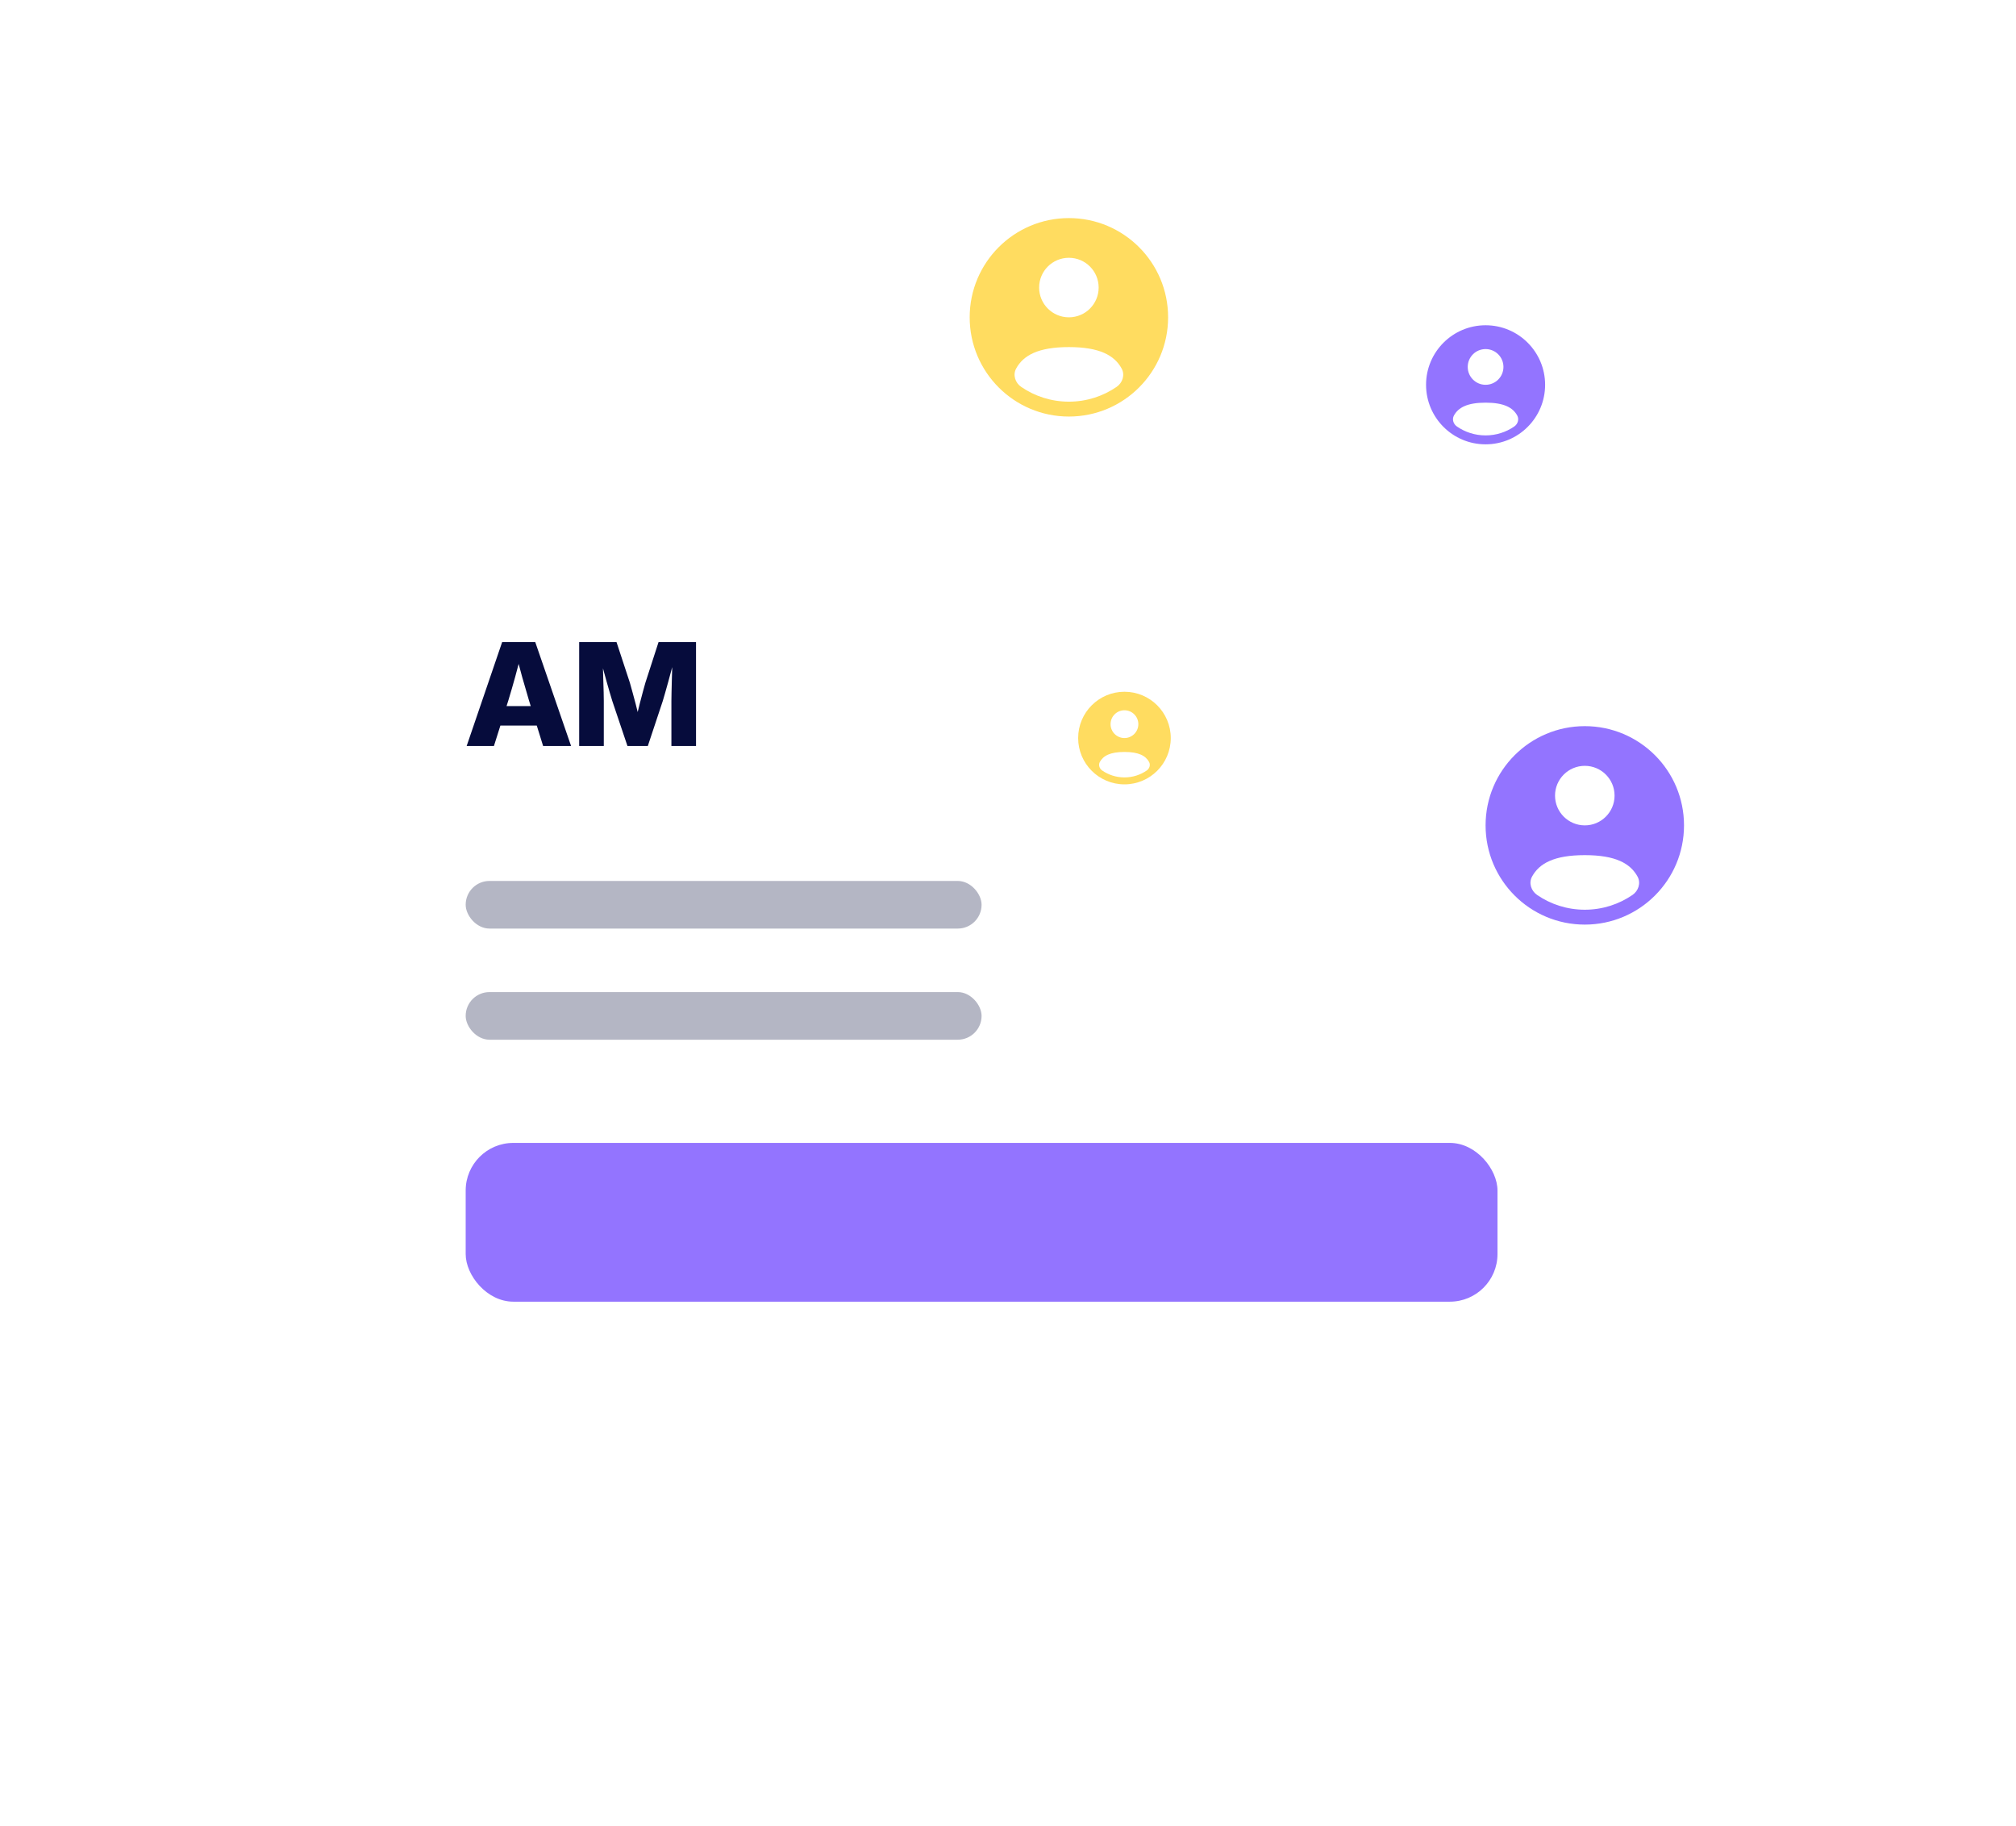 <svg width="254" height="230" viewBox="0 0 254 230" fill="none" xmlns="http://www.w3.org/2000/svg">
  <g filter="url(#filter0_d_803_1115)">
    <rect x="38.672" y="55.973" width="170" height="128" rx="6" fill="white"/>
  </g>
  <path d="M58.795 93.973L63.269 80.877H67.435L71.952 93.973H68.428L66.644 88.225C66.356 87.264 66.072 86.285 65.791 85.289C65.516 84.287 65.231 83.212 64.939 82.064H65.765C65.466 83.212 65.179 84.287 64.903 85.289C64.628 86.285 64.344 87.264 64.051 88.225L62.231 93.973H58.795ZM61.862 91.398V88.946H68.894V91.398H61.862ZM72.972 93.973V80.877H77.674L79.361 86.01C79.455 86.321 79.564 86.71 79.686 87.179C79.815 87.642 79.947 88.131 80.082 88.647C80.217 89.162 80.34 89.654 80.451 90.123C80.562 90.592 80.653 90.99 80.724 91.319H79.968C80.038 90.99 80.129 90.592 80.24 90.123C80.352 89.654 80.472 89.162 80.601 88.647C80.735 88.131 80.864 87.642 80.987 87.179C81.11 86.71 81.219 86.321 81.312 86.01L82.974 80.877H87.693V93.973H84.591V88.313C84.591 88.014 84.597 87.645 84.608 87.205C84.62 86.76 84.632 86.279 84.644 85.764C84.661 85.248 84.676 84.727 84.688 84.2C84.705 83.672 84.714 83.177 84.714 82.714H85.039C84.916 83.2 84.781 83.713 84.635 84.252C84.494 84.785 84.353 85.307 84.213 85.817C84.078 86.326 83.946 86.798 83.817 87.232C83.694 87.659 83.589 88.02 83.501 88.313L81.62 93.973H79.054L77.147 88.313C77.059 88.02 76.95 87.659 76.821 87.232C76.692 86.798 76.558 86.326 76.417 85.817C76.276 85.307 76.133 84.785 75.986 84.252C75.84 83.719 75.699 83.206 75.564 82.714H75.951C75.951 83.177 75.957 83.672 75.969 84.2C75.981 84.721 75.995 85.242 76.013 85.764C76.03 86.279 76.045 86.76 76.057 87.205C76.068 87.645 76.074 88.014 76.074 88.313V93.973H72.972Z" fill="#060C3C"/>
  <rect x="58.672" y="143.973" width="130" height="20" rx="6" fill="#9374FF"/>
  <rect x="58.672" y="110.973" width="65" height="6" rx="3" fill="#B4B6C4"/>
  <rect x="58.672" y="124.973" width="65" height="6" rx="3" fill="#B4B6C4"/>
  <g filter="url(#filter1_d_803_1115)">
    <rect x="109.672" y="14.973" width="50" height="50" rx="6" fill="white"/>
  </g>
  <path fill-rule="evenodd" clip-rule="evenodd" d="M147.172 39.973C147.172 46.877 141.575 52.473 134.672 52.473C127.768 52.473 122.172 46.877 122.172 39.973C122.172 33.069 127.768 27.473 134.672 27.473C141.575 27.473 147.172 33.069 147.172 39.973ZM138.422 36.223C138.422 38.294 136.743 39.973 134.672 39.973C132.601 39.973 130.922 38.294 130.922 36.223C130.922 34.152 132.601 32.473 134.672 32.473C136.743 32.473 138.422 34.152 138.422 36.223ZM134.672 50.598C136.902 50.598 138.972 49.911 140.681 48.737C141.435 48.218 141.758 47.231 141.319 46.427C140.409 44.761 138.535 43.723 134.672 43.723C130.809 43.723 128.934 44.761 128.025 46.427C127.586 47.231 127.908 48.218 128.663 48.737C130.372 49.911 132.442 50.598 134.672 50.598Z" fill="#FFDC60"/>
  <g filter="url(#filter2_d_803_1115)">
    <rect x="123.672" y="74.973" width="36" height="36" rx="6" fill="white"/>
  </g>
  <path fill-rule="evenodd" clip-rule="evenodd" d="M147.506 92.973C147.506 96.195 144.894 98.806 141.672 98.806C138.451 98.806 135.839 96.195 135.839 92.973C135.839 89.751 138.451 87.14 141.672 87.14C144.894 87.14 147.506 89.751 147.506 92.973ZM143.422 91.223C143.422 92.189 142.639 92.973 141.672 92.973C140.706 92.973 139.922 92.189 139.922 91.223C139.922 90.257 140.706 89.473 141.672 89.473C142.639 89.473 143.422 90.257 143.422 91.223ZM141.672 97.931C142.713 97.931 143.679 97.611 144.476 97.063C144.828 96.821 144.979 96.36 144.774 95.985C144.35 95.207 143.475 94.723 141.672 94.723C139.87 94.723 138.995 95.207 138.57 95.985C138.365 96.36 138.516 96.821 138.868 97.063C139.666 97.611 140.631 97.931 141.672 97.931Z" fill="#FFDC60"/>
  <g filter="url(#filter3_d_803_1115)">
    <rect x="169.672" y="30.973" width="35" height="35" rx="6" fill="white"/>
  </g>
  <path fill-rule="evenodd" clip-rule="evenodd" d="M194.672 48.473C194.672 52.615 191.314 55.973 187.172 55.973C183.03 55.973 179.672 52.615 179.672 48.473C179.672 44.331 183.03 40.973 187.172 40.973C191.314 40.973 194.672 44.331 194.672 48.473ZM189.422 46.223C189.422 47.465 188.415 48.473 187.172 48.473C185.929 48.473 184.922 47.465 184.922 46.223C184.922 44.98 185.929 43.973 187.172 43.973C188.415 43.973 189.422 44.98 189.422 46.223ZM187.172 54.848C188.51 54.848 189.752 54.436 190.777 53.731C191.23 53.42 191.424 52.828 191.16 52.345C190.614 51.346 189.49 50.723 187.172 50.723C184.854 50.723 183.729 51.346 183.183 52.345C182.92 52.828 183.114 53.42 183.567 53.731C184.592 54.436 185.834 54.848 187.172 54.848Z" fill="#9374FF"/>
  <g filter="url(#filter4_d_803_1115)">
    <rect x="174.672" y="78.973" width="50" height="50" rx="6" fill="white"/>
  </g>
  <path fill-rule="evenodd" clip-rule="evenodd" d="M212.172 103.973C212.172 110.876 206.575 116.473 199.672 116.473C192.768 116.473 187.172 110.876 187.172 103.973C187.172 97.069 192.768 91.473 199.672 91.473C206.575 91.473 212.172 97.069 212.172 103.973ZM203.422 100.223C203.422 102.294 201.743 103.973 199.672 103.973C197.601 103.973 195.922 102.294 195.922 100.223C195.922 98.152 197.601 96.473 199.672 96.473C201.743 96.473 203.422 98.152 203.422 100.223ZM199.672 114.598C201.902 114.598 203.972 113.911 205.681 112.737C206.435 112.218 206.758 111.231 206.319 110.427C205.409 108.761 203.535 107.723 199.672 107.723C195.809 107.723 193.934 108.761 193.025 110.427C192.586 111.231 192.908 112.218 193.663 112.737C195.372 113.911 197.442 114.598 199.672 114.598Z" fill="#9374FF"/>
  <defs>
    <filter id="filter0_d_803_1115" x="0.672" y="25.973" width="246" height="204" filterUnits="userSpaceOnUse" color-interpolation-filters="sRGB">
      <feFlood flood-opacity="0" result="BackgroundImageFix"/>
      <feColorMatrix in="SourceAlpha" type="matrix" values="0 0 0 0 0 0 0 0 0 0 0 0 0 0 0 0 0 0 127 0" result="hardAlpha"/>
      <feMorphology radius="2" operator="erode" in="SourceAlpha" result="effect1_dropShadow_803_1115"/>
      <feOffset dy="8"/>
      <feGaussianBlur stdDeviation="20"/>
      <feColorMatrix type="matrix" values="0 0 0 0 0.024 0 0 0 0 0.047 0 0 0 0 0.231 0 0 0 0.08 0"/>
      <feBlend mode="normal" in2="BackgroundImageFix" result="effect1_dropShadow_803_1115"/>
      <feBlend mode="normal" in="SourceGraphic" in2="effect1_dropShadow_803_1115" result="shape"/>
    </filter>
    <filter id="filter1_d_803_1115" x="89.672" y="0.973" width="90" height="90" filterUnits="userSpaceOnUse" color-interpolation-filters="sRGB">
      <feFlood flood-opacity="0" result="BackgroundImageFix"/>
      <feColorMatrix in="SourceAlpha" type="matrix" values="0 0 0 0 0 0 0 0 0 0 0 0 0 0 0 0 0 0 127 0" result="hardAlpha"/>
      <feOffset dy="6"/>
      <feGaussianBlur stdDeviation="10"/>
      <feColorMatrix type="matrix" values="0 0 0 0 0.11 0 0 0 0 0.141 0 0 0 0 0.412 0 0 0 0.05 0"/>
      <feBlend mode="normal" in2="BackgroundImageFix" result="effect1_dropShadow_803_1115"/>
      <feBlend mode="normal" in="SourceGraphic" in2="effect1_dropShadow_803_1115" result="shape"/>
    </filter>
    <filter id="filter2_d_803_1115" x="103.672" y="60.973" width="76" height="76" filterUnits="userSpaceOnUse" color-interpolation-filters="sRGB">
      <feFlood flood-opacity="0" result="BackgroundImageFix"/>
      <feColorMatrix in="SourceAlpha" type="matrix" values="0 0 0 0 0 0 0 0 0 0 0 0 0 0 0 0 0 0 127 0" result="hardAlpha"/>
      <feOffset dy="6"/>
      <feGaussianBlur stdDeviation="10"/>
      <feColorMatrix type="matrix" values="0 0 0 0 0.11 0 0 0 0 0.141 0 0 0 0 0.412 0 0 0 0.05 0"/>
      <feBlend mode="normal" in2="BackgroundImageFix" result="effect1_dropShadow_803_1115"/>
      <feBlend mode="normal" in="SourceGraphic" in2="effect1_dropShadow_803_1115" result="shape"/>
    </filter>
    <filter id="filter3_d_803_1115" x="149.672" y="16.973" width="75" height="75" filterUnits="userSpaceOnUse" color-interpolation-filters="sRGB">
      <feFlood flood-opacity="0" result="BackgroundImageFix"/>
      <feColorMatrix in="SourceAlpha" type="matrix" values="0 0 0 0 0 0 0 0 0 0 0 0 0 0 0 0 0 0 127 0" result="hardAlpha"/>
      <feOffset dy="6"/>
      <feGaussianBlur stdDeviation="10"/>
      <feColorMatrix type="matrix" values="0 0 0 0 0.11 0 0 0 0 0.141 0 0 0 0 0.412 0 0 0 0.05 0"/>
      <feBlend mode="normal" in2="BackgroundImageFix" result="effect1_dropShadow_803_1115"/>
      <feBlend mode="normal" in="SourceGraphic" in2="effect1_dropShadow_803_1115" result="shape"/>
    </filter>
    <filter id="filter4_d_803_1115" x="154.672" y="64.973" width="90" height="90" filterUnits="userSpaceOnUse" color-interpolation-filters="sRGB">
      <feFlood flood-opacity="0" result="BackgroundImageFix"/>
      <feColorMatrix in="SourceAlpha" type="matrix" values="0 0 0 0 0 0 0 0 0 0 0 0 0 0 0 0 0 0 127 0" result="hardAlpha"/>
      <feOffset dy="6"/>
      <feGaussianBlur stdDeviation="10"/>
      <feColorMatrix type="matrix" values="0 0 0 0 0.11 0 0 0 0 0.141 0 0 0 0 0.412 0 0 0 0.05 0"/>
      <feBlend mode="normal" in2="BackgroundImageFix" result="effect1_dropShadow_803_1115"/>
      <feBlend mode="normal" in="SourceGraphic" in2="effect1_dropShadow_803_1115" result="shape"/>
    </filter>
  </defs>
</svg>
